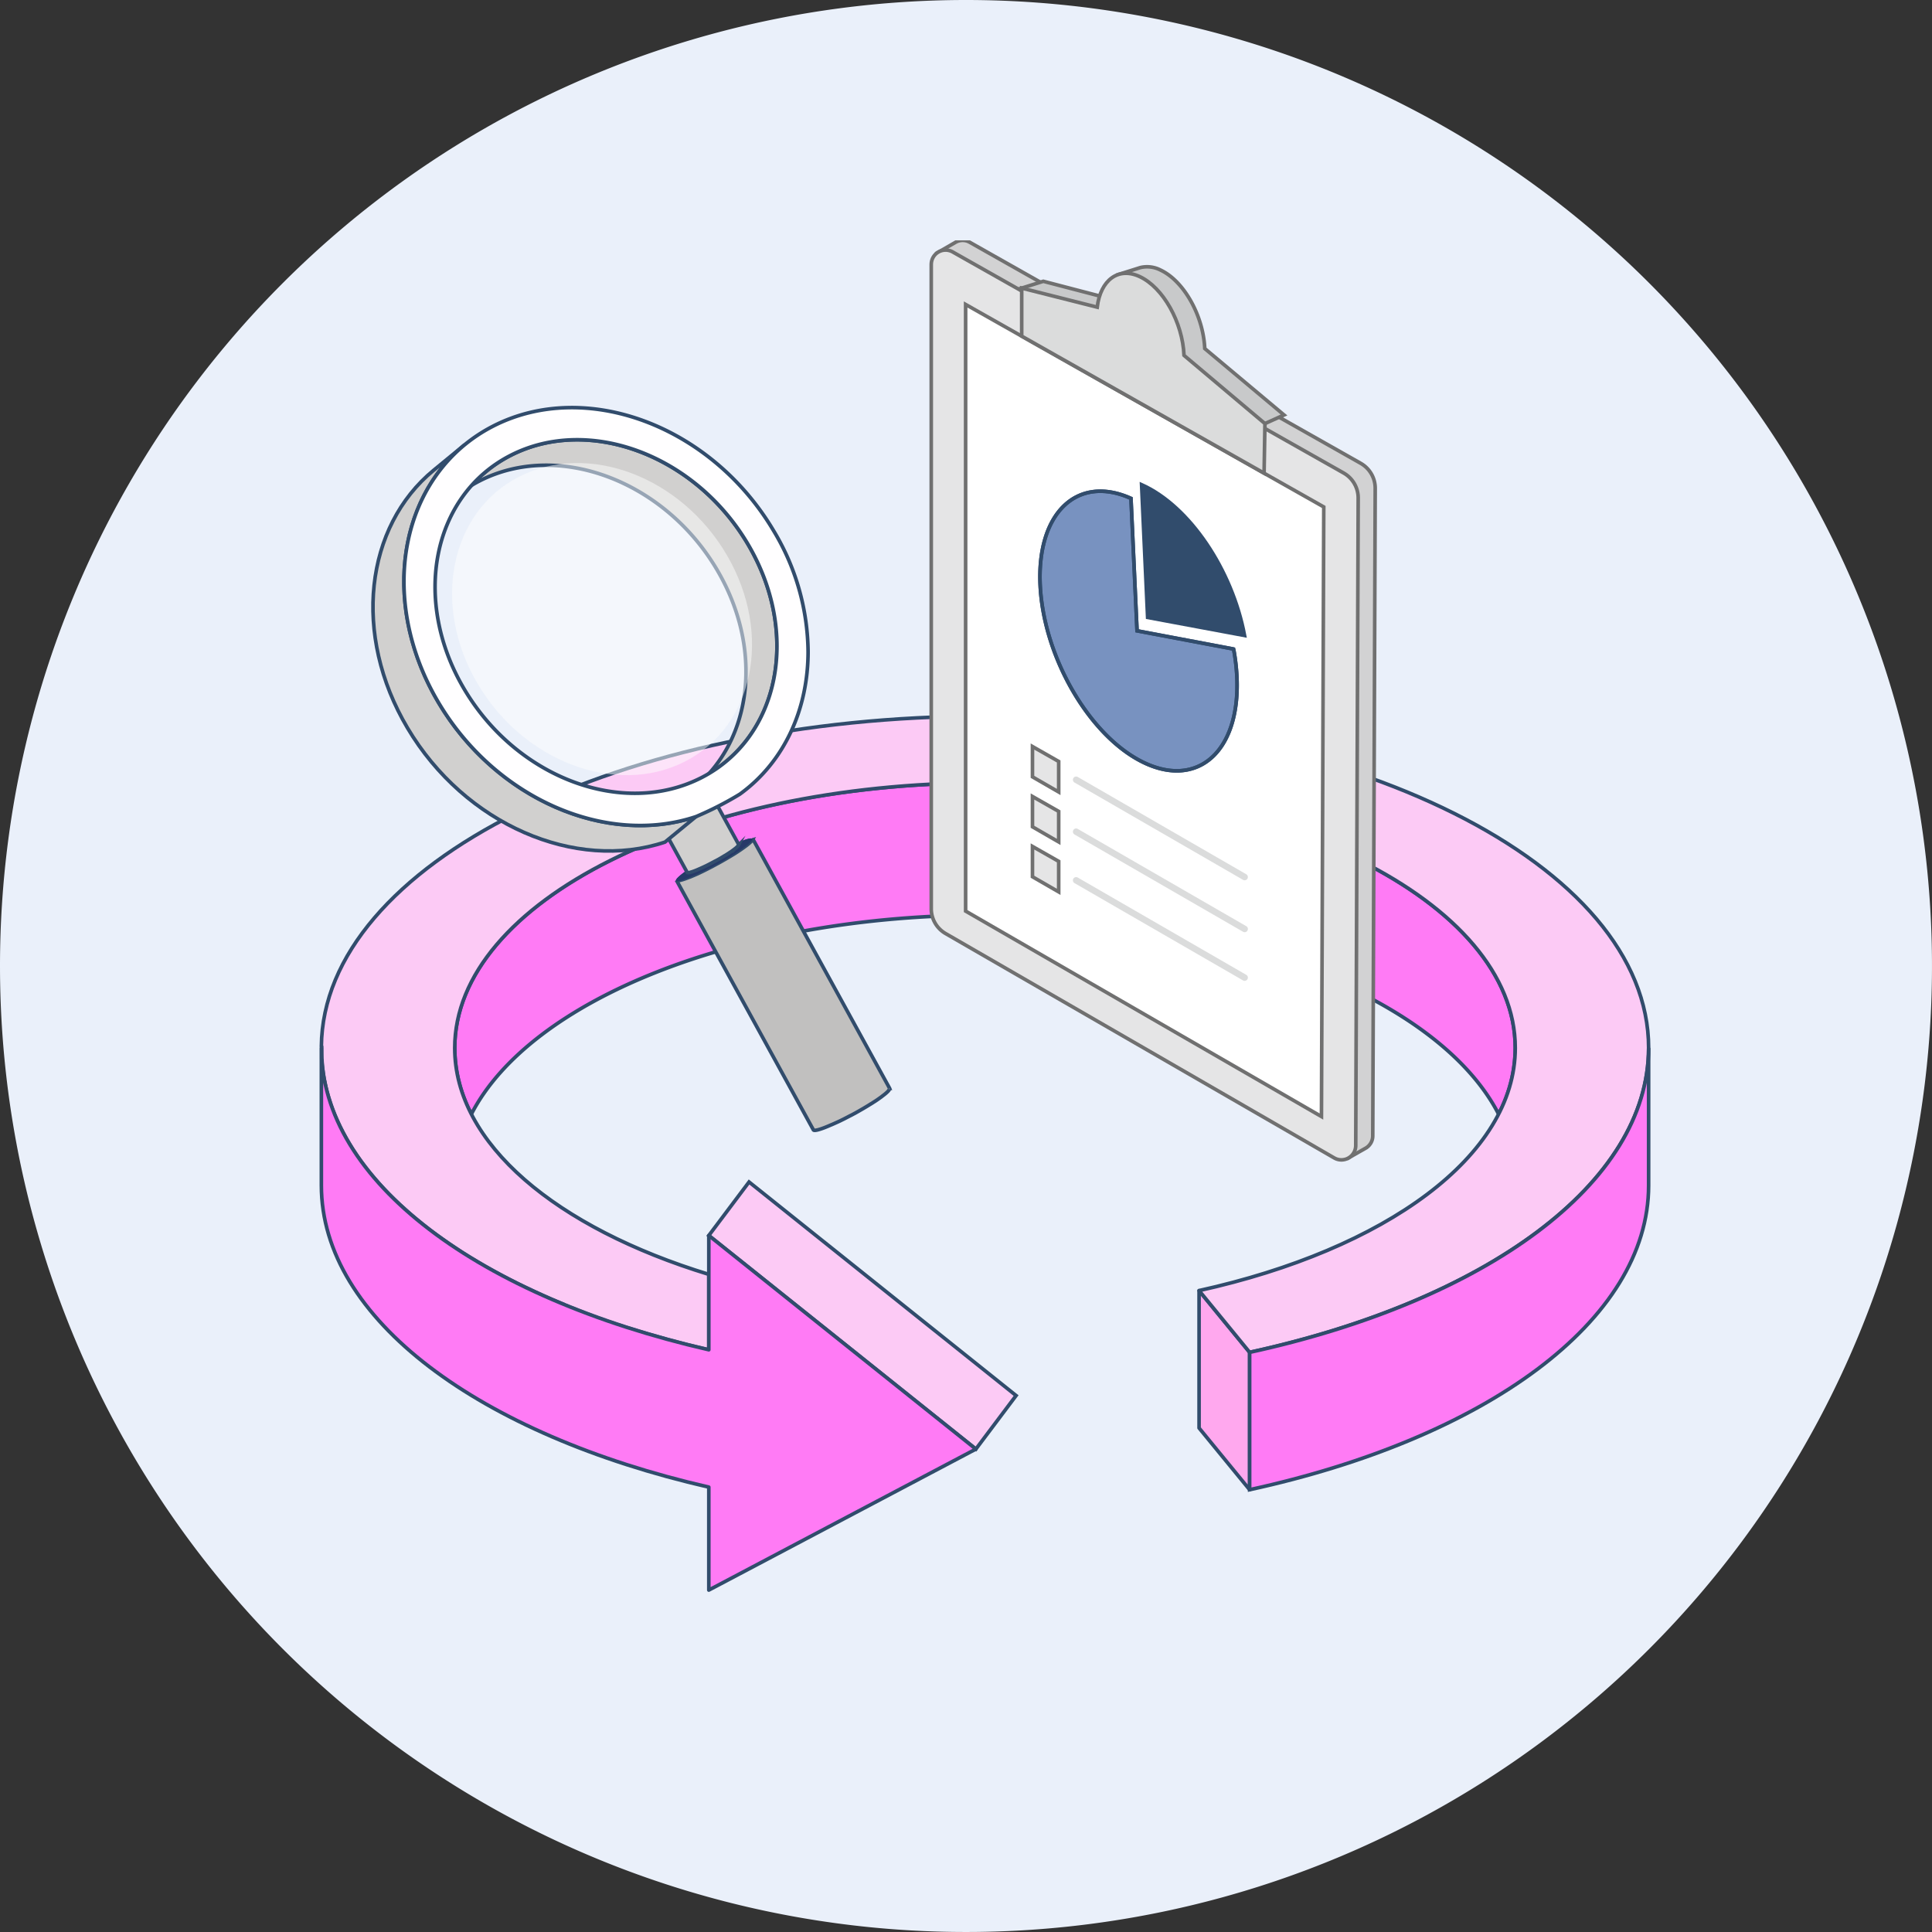 <svg xmlns="http://www.w3.org/2000/svg" xmlns:xlink="http://www.w3.org/1999/xlink" width="268.103" height="268.103" viewBox="0 0 268.103 268.103"><rect x="0" y="0" width="268.103" height="268.103" fill="#333333" stroke="none"/><defs><clipPath id="a"><rect width="184.684" height="187.802" fill="none"/></clipPath><clipPath id="c"><rect width="184.289" height="187.388" transform="translate(0.197 0.251)" fill="none"/></clipPath><clipPath id="d"><path d="M54.864,78.221v0l-.005-.007,0,.01m0-.01v0m0,0v0Zm.006.009.009.018-.005.009-.005.009-.018.027-.027.035-.008.01-.025.029-.01.011-.039.041-.044.043-.013.013-.045.042-.008.007-.061.053-.026.022-.014.012-.1.081-.017.014-.036.029-.024.019-.034.027-.026.02-.034.026-.03.023-.036.027-.031.023-.039.029-.03.022-.042.03-.03.022-.051.036-.021.015-.074.052-.094.065-.029.02-.068.046-.049.033-.03.02-.07.046-.015.01-.093.061-.146.094-.012.008-.146.093h-.005l-.153.1-.017.011-.115.07-.073.045-.1.06-.039.023-.065.039-.131.077-.119.07-.013.008-.16.093-.167.1h-.006l-.164.092-.009.005-.166.092-.164.09-.013.007-.165.089h-.007l-.167.089-.147.078-.033.017-.148.077-.04.02L50.618,81l-.052.026-.1.052-.055.027-.112.055-.045.022-.154.075-.155.074-.068.032-.088.041-.092.042-.065.03-.158.071h-.008l-.158.07-.121.052-.016.007-.1.044-.052.021-.077.031-.051.02-.074.029-.05.019-.073.027-.045.017-.076.027-.036.013-.107.036c-.413.135-.635.155-.677.078L51,87.96c.042.077.264.057.677-.078l.107-.036.036-.013.076-.027.046-.017.072-.027.051-.02.044-.017.029-.012.051-.02.077-.031.052-.022.027-.011.077-.032.017-.007.106-.045.015-.007.159-.07h.007l.158-.071.059-.027.094-.043h.007l.08-.038.07-.033H53.2l.149-.071.146-.071h.008l.043-.021.092-.045.021-.011.055-.028.064-.032.039-.02.052-.026.041-.021.072-.037.041-.021.016-.008.113-.059.019-.01.034-.018.061-.032.086-.045.088-.046.078-.042h.005l.072-.039.066-.035.023-.013L54.7,86.5l.031-.016.066-.036.06-.033h.013l.04-.022.053-.029.053-.029.02-.011h.008l.024-.014.054-.029.051-.029.036-.02h.006l.01-.006.052-.028.051-.03.051-.029.06-.034.068-.04.033-.019.013-.008.022-.012.067-.04.03-.018.13-.076.043-.027.022-.013.038-.023.058-.035L56,85.767l.073-.044.038-.023.076-.047.018-.011h.008l.071-.044.07-.044.061-.038.064-.041.021-.014.013-.008.03-.019.063-.041.053-.034.012-.008.078-.051.016-.01.057-.038.012-.008.03-.019L56.9,85.2l.015-.01.067-.045.023-.015h.007l.094-.065.073-.051L57.2,85l.041-.029.01-.007.03-.022.042-.03.03-.022.024-.018.015-.011.03-.023.036-.026.03-.023.017-.013.016-.013.027-.02.034-.026.025-.019.011-.008.025-.02.017-.013.051-.041.047-.039.014-.012.019-.016.007-.006.061-.053.006-.006.044-.042.009-.007.006-.006.044-.043.038-.041.006-.007.025-.029.006-.007.027-.034.018-.027.012-.023v-.005a.2.2,0,0,0,.01-.026v-.024a.074.074,0,0,0,0-.021l-.005-.013-3.233-5.893.007-.014v-.007l.01-.026v-.005a.06.06,0,0,0,0-.019v-.006a.074.074,0,0,0,0-.021Z" fill="none"/></clipPath><linearGradient id="e" x1="-3.433" y1="8.42" x2="-3.359" y2="8.42" gradientUnits="objectBoundingBox"><stop offset="0" stop-color="#f6f6f6"/><stop offset="1" stop-color="#d1d0cf"/></linearGradient><clipPath id="g"><path d="M26.484,30.109h0a18.668,18.668,0,0,0-3.326,2.18l-4.3,3.533a18.614,18.614,0,0,1,3.326-2.18c10.858-5.578,25.6-.095,32.929,12.249,6.512,10.969,4.976,23.663-3.068,30.268l4.3-3.534c8.044-6.6,9.58-19.3,3.068-30.267-5.381-9.064-14.765-14.429-23.67-14.43H35.6a20.152,20.152,0,0,0-9.118,2.183" fill="none"/></clipPath><linearGradient id="h" x1="-0.185" y1="2.673" x2="-0.169" y2="2.673" gradientUnits="objectBoundingBox"><stop offset="0" stop-color="#ebebeb"/><stop offset="1" stop-color="#d1d0cf"/></linearGradient><clipPath id="j"><path d="M20.133,28.616l-4.3,3.533C6.326,39.956,4.511,54.961,12.208,67.926,20.169,81.336,35.535,87.9,47.934,83.75l4.3-3.533c-12.4,4.146-27.765-2.415-35.726-15.825C8.809,51.427,10.627,36.423,20.133,28.616Z" fill="none"/></clipPath><linearGradient id="k" x1="-0.095" y1="2.685" x2="-0.074" y2="2.685" xlink:href="#h"/><clipPath id="m"><rect width="41.632" height="43.319" transform="translate(18.382 31.15)" fill="none"/></clipPath><clipPath id="n"><rect width="41.632" height="43.318" transform="translate(18.382 31.15)" fill="none"/></clipPath><clipPath id="o"><path d="M20.091,62.555c-7.329-12.343-4.467-26.869,6.392-32.448s25.6-.093,32.929,12.25,4.465,26.869-6.394,32.448A20.157,20.157,0,0,1,43.9,76.986H43.76c-8.906,0-18.287-5.365-23.669-14.431m3.979-36.51v0C11.234,32.633,7.849,49.8,16.51,64.394c7.961,13.411,23.33,19.971,35.73,15.824A47.361,47.361,0,0,0,56.6,78.1c1.087-.6,1.738-1.01,1.738-1.01,6.033-4.378,9.314-11.469,9.451-19.272v-.8a33.046,33.046,0,0,0-4.8-16.5C56.63,29.8,45.54,23.465,35.014,23.465H34.85a23.8,23.8,0,0,0-10.78,2.581" fill="none"/></clipPath><linearGradient id="p" x1="-0.131" y1="2.699" x2="-0.114" y2="2.699" gradientUnits="objectBoundingBox"><stop offset="0" stop-color="#ebebeb"/><stop offset="1" stop-color="#fffeff"/></linearGradient></defs><g transform="translate(-450.448 -3283.888)"><path d="M134.051,0A134.051,134.051,0,1,1,0,134.051,134.051,134.051,0,0,1,134.051,0Z" transform="translate(450.448 3283.888)" fill="#eaf0fa"/><g transform="translate(494.793 3316.992)"><g clip-path="url(#a)"><path d="M129.068,154.562,122.05,146v19.06l7.018,8.567Z" fill="#ffa8ee"/><path d="M129.068,154.562,122.05,146v19.06l7.018,8.567Z" fill="none" stroke="#314c6c" stroke-linecap="round" stroke-linejoin="round" stroke-width="0.5"/><g clip-path="url(#a)"><path d="M21.068,121.5a19.914,19.914,0,0,1-2.311-9.175c0-20.306,32.973-36.793,73.585-36.793s73.585,16.486,73.585,36.793a19.914,19.914,0,0,1-2.311,9.175c-8.161-15.873-37-27.617-71.275-27.617S29.229,105.631,21.068,121.5" fill="#ff7bf5"/><path d="M21.068,121.5a19.914,19.914,0,0,1-2.311-9.175c0-20.306,32.973-36.793,73.585-36.793s73.585,16.486,73.585,36.793a19.914,19.914,0,0,1-2.311,9.175c-8.161-15.873-37-27.617-71.275-27.617S29.229,105.631,21.068,121.5Z" fill="none" stroke="#314c6c" stroke-miterlimit="10" stroke-width="0.5"/><path d="M54.014,138.348,59.6,130.92l37.059,29.638-5.584,7.428L71.7,152.486Z" fill="#fccaf5"/><path d="M54.014,138.348,59.6,130.92l37.059,29.638-5.584,7.428L71.7,152.486Z" fill="none" stroke="#314c6c" stroke-miterlimit="10" stroke-width="0.5"/><path d="M.251,112.109C.483,86.795,41.658,66.278,92.342,66.278c50.827,0,92.092,20.632,92.092,46.046,0,18.888-22.794,35.135-55.366,42.233l-7.018-8.566c25.833-5.713,43.878-18.645,43.878-33.666,0-20.307-32.973-36.793-73.585-36.793s-73.586,16.491-73.586,36.8c0,13.288,14.119,24.941,35.26,31.408v10.472q-.742-.17-1.479-.347t-1.464-.36q-.545-.137-1.086-.278l-.359-.094q-.539-.141-1.073-.286h-.007l-.354-.1q-.532-.146-1.061-.3h-.01l-1.4-.4h-.012q-.522-.155-1.039-.311l-.339-.1H44.32q-.513-.157-1.022-.318H43.29l-.333-.1h-.015q-.506-.161-1.006-.326h-.013l-.327-.108h-.015q-.5-.165-.992-.333l-.016,0-.321-.11h-.014l-.8-.279-.029-.01-.135-.048-.039-.014-.131-.047-.04-.014-.134-.048-.031-.011-.625-.225h-.012l-.136-.05-.037-.014-.129-.047-.043-.016-.127-.047-.041-.015-.13-.048-.029-.011-.6-.226-.028-.011-.128-.048-.043-.016-.123-.047-.046-.017-.123-.047-.042-.016-.128-.049L36.3,148.9l-.591-.229-.038-.015-.122-.048-.047-.018-.119-.047-.048-.019-.119-.047-.042-.017-.126-.05-.018-.007-.438-.175-.023-.009-.122-.049-.045-.018-.116-.047-.05-.02-.114-.047-.05-.02-.116-.048-.06-.059-.124-.051-.432-.18-.038-.016-.115-.048-.05-.021-.111-.047-.053-.022-.11-.047-.051-.022-.116-.046-.041-.017-.419-.179h-.01l-.117-.051-.046-.02-.109-.047-.053-.023-.106-.046L31.744,147l-.107-.047-.051-.023-.11-.048-.038-.017-.392-.174-.034-.015-.109-.049-.052-.023-.1-.047-.056-.025-.1-.046-.056-.025-.1-.047-.052-.023-.108-.049-.032-.015-.38-.175-.046-.022-.1-.047-.056-.026-.1-.046-.058-.027-.1-.046-.057-.027-.1-.047-.052-.024-.1-.05-.018-.009-.13-.062-.124-.059-.024-.011-.1-.049-.053-.026-.1-.046-.059-.028-.1-.046-.059-.029-.095-.046-.058-.028-.1-.047-.051-.025-.351-.172-.045-.022-.1-.048-.058-.029-.092-.046-.06-.03-.092-.046-.06-.03-.092-.046-.059-.03-.094-.047-.049-.025-.337-.171-.054-.028-.091-.046-.06-.031-.089-.046-.062-.032-.088-.045-.062-.032-.088-.046-.059-.031-.09-.047-.046-.024-.1-.051-.1-.054-.039-.021-.09-.047-.059-.031-.086-.046-.062-.033-.085-.045-.063-.034-.085-.045-.062-.033-.085-.046-.06-.032-.088-.047-.036-.02-.1-.055-.087-.048-.055-.03-.084-.046-.062-.034-.082-.045-.063-.035-.082-.045-.063-.035-.081-.045-.063-.035-.082-.045-.06-.034-.3-.168-.061-.034-.08-.045-.063-.036-.079-.045-.064-.037-.078-.045-.064-.037-.078-.045-.064-.037-.078-.045-.062-.036-.077-.045-.076-.044-.058-.034-.077-.045-.064-.037-.076-.045-.064-.038-.076-.045-.064-.038-.075-.045-.065-.038-.075-.045-.065-.039-.075-.045-.065-.039-.068-.041-.069-.042-.066-.04-.073-.044-.065-.039-.073-.044-.065-.04L21,141.448l-.065-.04-.072-.044-.065-.04-.072-.044-.066-.041-.07-.044-.093-.058-.035-.022-.068-.043-.067-.042-.07-.044-.066-.041-.07-.044-.065-.041-.07-.044-.065-.041-.069-.044-.066-.042-.068-.044-.069-.044-.063-.041-.037-.024-.089-.057-.066-.043-.067-.044-.067-.044L19.2,140.3l-.067-.044-.065-.043L19,140.167l-.065-.043-.066-.044-.067-.044-.064-.043-.076-.051-.051-.033-.05-.033-.077-.051-.063-.042-.067-.045-.064-.044-.065-.044-.065-.044-.065-.044-.064-.044-.066-.045-.063-.043-.068-.047-.06-.041-.1-.073-.017-.012-.055-.038-.073-.05-.061-.042-.066-.046-.062-.043-.065-.046-.062-.044-.065-.046-.062-.044-.066-.047-.06-.043-.072-.051-.053-.038-.119-.085-.055-.039-.07-.05-.059-.042-.066-.047-.06-.044-.064-.047-.06-.044-.064-.047-.059-.043-.067-.049-.056-.041-.079-.058-.042-.031-.028-.021-.09-.067-.054-.04-.068-.051-.057-.043-.064-.048-.057-.043-.064-.048-.057-.043-.064-.049-.056-.043-.068-.052-.051-.04-.1-.077-.015-.011-.041-.032-.077-.06-.052-.041-.066-.051-.055-.043-.063-.05-.055-.043-.063-.049-.055-.043-.064-.051-.052-.042-.071-.056-.046-.036-.112-.089-.045-.041-.071-.057-.051-.041-.064-.052-.053-.043-.062-.051-.053-.043-.062-.051-.052-.043-.065-.053-.049-.04-.077-.063-.036-.03-.109-.091-.045-.038-.067-.056-.05-.042-.062-.053-.051-.043-.061-.052-.051-.043-.062-.053-.049-.042-.066-.056-.045-.038-.093-.08-.015-.013-.027-.023-.082-.071-.045-.039-.064-.056-.048-.042-.061-.053-.049-.043-.06-.053-.049-.043-.062-.055-.046-.041-.068-.061-.039-.035-.1-.093-.034-.031-.072-.065-.044-.04-.062-.056-.047-.043-.059-.054-.047-.043-.059-.055-.055-.038-.062-.057-.043-.04-.072-.067-.032-.029-.1-.1-.037-.035-.066-.062-.043-.041-.06-.056-.045-.043-.058-.055-.045-.043-.058-.056-.044-.042-.062-.06-.039-.038-.083-.081-.016-.016-.012-.011-.087-.085-.038-.037-.062-.061-.042-.042L10.037,133,10,132.953l-.056-.056-.043-.043-.058-.058-.041-.041-.063-.064-.034-.035-.1-.1-.025-.026-.071-.073-.038-.039-.059-.06-.041-.042-.056-.057-.041-.043-.055-.057-.041-.042-.057-.06-.038-.04-.066-.07-.028-.03-.092-.1-.03-.032-.064-.068-.037-.04-.056-.06-.04-.043-.054-.058-.04-.043-.054-.059-.038-.042-.057-.063-.035-.038-.073-.081-.017-.019-.089-.1-.032-.035-.058-.066-.037-.041-.053-.06L8,130.829l-.052-.059-.038-.043-.053-.06-.036-.041-.057-.066-.03-.035-.086-.1-.016-.019-.071-.083-.032-.038-.054-.064-.036-.042-.051-.06-.036-.043-.05-.06-.036-.043-.056-.064-.033-.04-.059-.072-.025-.031-.083-.1-.023-.029-.06-.074-.032-.04-.051-.063-.034-.043-.049-.061-.034-.043-.049-.061-.033-.042-.051-.065-.03-.038-.064-.082L6.483,129l-.079-.1-.026-.033-.054-.07-.031-.041-.048-.063-.033-.043-.047-.062-.033-.043-.047-.063-.031-.042L6,128.369l-.027-.036-.077-.1-.008-.01-.069-.094-.027-.037-.049-.068-.03-.042-.046-.063-.031-.043-.045-.063-.031-.043-.046-.065-.029-.041-.052-.073-.022-.032-.073-.1-.017-.025-.056-.081-.025-.044-.046-.067-.029-.043-.043-.064-.03-.044-.043-.064-.029-.043-.045-.067-.026-.039-.054-.082-.016-.024-.069-.105-.021-.031-.049-.075-.026-.041-.043-.066-.028-.043-.041-.064-.028-.044-.041-.065-.027-.042-.044-.07-.023-.037-.061-.1,0-.009-.066-.106-.022-.036-.044-.071-.026-.042-.04-.065-.026-.044-.039-.064-.026-.044-.04-.066-.025-.041-.044-.074-.019-.033-.063-.107-.011-.019-.051-.088-.022-.038-.04-.07-.025-.043-.037-.066-.025-.044-.037-.066-.024-.043-.038-.069-.022-.04-.045-.081-.015-.027-.059-.108-.016-.029-.043-.08-.022-.04-.037-.068-.023-.044-.035-.066-.023-.044-.035-.067-.018-.038-.037-.071-.02-.038-.048-.094-.008-.015-.055-.109-.017-.034-.037-.075-.021-.042-.033-.068-.022-.044-.033-.066-.021-.044-.033-.068-.02-.042-.036-.075-.017-.035-.052-.109-.006-.013-.045-.1-.017-.038-.033-.073-.02-.043-.031-.068-.02-.045-.03-.067-.02-.044-.031-.07-.018-.041-.036-.081-.013-.029-.048-.11-.011-.026-.036-.085-.017-.038-.03-.071-.019-.044-.028-.068-.019-.045-.028-.068-.018-.044-.029-.072-.016-.039-.037-.091-.008-.02-.044-.111-.013-.033-.031-.079-.016-.042-.027-.07-.017-.045-.026-.068-.017-.045-.026-.069-.016-.043-.028-.076-.014-.036-.04-.112-.039-.109-.013-.037-.026-.075-.015-.043-.024-.07-.015-.045-.023-.068-.015-.045-.024-.071-.013-.046-.027-.081-.011-.032-.036-.112-.007-.022-.029-.09-.013-.04-.023-.073-.014-.044-.021-.069L1.3,119.3l-.021-.069-.013-.045-.022-.073-.012-.041-.026-.089L1.2,118.96l-.032-.113-.009-.031-.023-.082-.012-.042-.02-.072-.012-.045-.019-.069-.012-.046-.019-.07-.012-.044-.02-.076L1,118.229l-.027-.106v-.008L.945,118l-.009-.036-.019-.078L.9,117.844l-.017-.071-.011-.046-.016-.07,0-.048-.016-.072-.01-.043-.018-.08L.8,117.382l-.025-.114v-.017l-.021-.1-.008-.04-.015-.075-.009-.045L.7,116.923l-.009-.046-.014-.07-.009-.045-.014-.074-.008-.042-.016-.087,0-.028L.6,116.416l0-.029L.585,116.3l-.007-.042-.012-.074-.007-.046-.012-.07-.007-.046-.011-.071,0-.043-.012-.076-.006-.04-.015-.1v-.016l-.016-.116v-.035l-.011-.081L.458,115.4l-.01-.073-.006-.046-.014-.073-.006-.047-.009-.072,0-.044-.009-.08v-.036l-.012-.116v-.01L.376,114.7v-.039l-.008-.077v-.045l-.007-.072v-.047l-.006-.071V114.3l-.006-.074v-.043L.342,114.1v-.031l-.008-.117v-.026L.3,113.835v-1.726Z" fill="#fccaf5"/><path d="M.251,112.109C.483,86.795,41.658,66.278,92.342,66.278c50.827,0,92.092,20.632,92.092,46.046,0,18.888-22.794,35.135-55.366,42.233l-7.018-8.566c25.833-5.713,43.878-18.645,43.878-33.666,0-20.307-32.973-36.793-73.585-36.793s-73.586,16.491-73.586,36.8c0,13.288,14.119,24.941,35.26,31.408v10.472q-.742-.17-1.479-.347t-1.464-.36q-.545-.137-1.086-.278l-.359-.094q-.539-.141-1.073-.286h-.007l-.354-.1q-.532-.146-1.061-.3h-.01l-1.4-.4h-.012q-.522-.155-1.039-.311l-.339-.1H44.32q-.513-.157-1.022-.318H43.29l-.333-.1h-.015q-.506-.161-1.006-.326h-.013l-.327-.108h-.015q-.5-.165-.992-.333l-.016,0-.321-.11h-.014l-.8-.279-.029-.01-.135-.048-.039-.014-.131-.047-.04-.014-.134-.048-.031-.011-.625-.225h-.012l-.136-.05-.037-.014-.129-.047-.043-.016-.127-.047-.041-.015-.13-.048-.029-.011-.6-.226-.028-.011-.128-.048-.043-.016-.123-.047-.046-.017-.123-.047-.042-.016-.128-.049L36.3,148.9l-.591-.229-.038-.015-.122-.048-.047-.018-.119-.047-.048-.019-.119-.047-.042-.017-.126-.05-.018-.007-.438-.175-.023-.009-.122-.049-.045-.018-.116-.047-.05-.02-.114-.047-.05-.02-.116-.048-.06-.059-.124-.051-.432-.18-.038-.016-.115-.048-.05-.021-.111-.047-.053-.022-.11-.047-.051-.022-.116-.046-.041-.017-.419-.179h-.01l-.117-.051-.046-.02-.109-.047-.053-.023-.106-.046L31.744,147l-.107-.047-.051-.023-.11-.048-.038-.017-.392-.174-.034-.015-.109-.049-.052-.023-.1-.047-.056-.025-.1-.046-.056-.025-.1-.047-.052-.023-.108-.049-.032-.015-.38-.175-.046-.022-.1-.047-.056-.026-.1-.046-.058-.027-.1-.046-.057-.027-.1-.047-.052-.024-.1-.05-.018-.009-.13-.062-.124-.059-.024-.011-.1-.049-.053-.026-.1-.046-.059-.028-.1-.046-.059-.029-.095-.046-.058-.028-.1-.047-.051-.025-.351-.172-.045-.022-.1-.048-.058-.029-.092-.046-.06-.03-.092-.046-.06-.03-.092-.046-.059-.03-.094-.047-.049-.025-.337-.171-.054-.028-.091-.046-.06-.031-.089-.046-.062-.032-.088-.045-.062-.032-.088-.046-.059-.031-.09-.047-.046-.024-.1-.051-.1-.054-.039-.021-.09-.047-.059-.031-.086-.046-.062-.033-.085-.045-.063-.034-.085-.045-.062-.033-.085-.046-.06-.032-.088-.047-.036-.02-.1-.055-.087-.048-.055-.03-.084-.046-.062-.034-.082-.045-.063-.035-.082-.045-.063-.035-.081-.045-.063-.035-.082-.045-.06-.034-.3-.168-.061-.034-.08-.045-.063-.036-.079-.045-.064-.037-.078-.045-.064-.037-.078-.045-.064-.037-.078-.045-.062-.036-.077-.045-.076-.044-.058-.034-.077-.045-.064-.037-.076-.045-.064-.038-.076-.045-.064-.038-.075-.045-.065-.038-.075-.045-.065-.039-.075-.045-.065-.039-.068-.041-.069-.042-.066-.04-.073-.044-.065-.039-.073-.044-.065-.04L21,141.448l-.065-.04-.072-.044-.065-.04-.072-.044-.066-.041-.07-.044-.093-.058-.035-.022-.068-.043-.067-.042-.07-.044-.066-.041-.07-.044-.065-.041-.07-.044-.065-.041-.069-.044-.066-.042-.068-.044-.069-.044-.063-.041-.037-.024-.089-.057-.066-.043-.067-.044-.067-.044L19.2,140.3l-.067-.044-.065-.043L19,140.167l-.065-.043-.066-.044-.067-.044-.064-.043-.076-.051-.051-.033-.05-.033-.077-.051-.063-.042-.067-.045-.064-.044-.065-.044-.065-.044-.065-.044-.064-.044-.066-.045-.063-.043-.068-.047-.06-.041-.1-.073-.017-.012-.055-.038-.073-.05-.061-.042-.066-.046-.062-.043-.065-.046-.062-.044-.065-.046-.062-.044-.066-.047-.06-.043-.072-.051-.053-.038-.119-.085-.055-.039-.07-.05-.059-.042-.066-.047-.06-.044-.064-.047-.06-.044-.064-.047-.059-.043-.067-.049-.056-.041-.079-.058-.042-.031-.028-.021-.09-.067-.054-.04-.068-.051-.057-.043-.064-.048-.057-.043-.064-.048-.057-.043-.064-.049-.056-.043-.068-.052-.051-.04-.1-.077-.015-.011-.041-.032-.077-.06-.052-.041-.066-.051-.055-.043-.063-.05-.055-.043-.063-.049-.055-.043-.064-.051-.052-.042-.071-.056-.046-.036-.112-.089-.045-.041-.071-.057-.051-.041-.064-.052-.053-.043-.062-.051-.053-.043-.062-.051-.052-.043-.065-.053-.049-.04-.077-.063-.036-.03-.109-.091-.045-.038-.067-.056-.05-.042-.062-.053-.051-.043-.061-.052-.051-.043-.062-.053-.049-.042-.066-.056-.045-.038-.093-.08-.015-.013-.027-.023-.082-.071-.045-.039-.064-.056-.048-.042-.061-.053-.049-.043-.06-.053-.049-.043-.062-.055-.046-.041-.068-.061-.039-.035-.1-.093-.034-.031-.072-.065-.044-.04-.062-.056-.047-.043-.059-.054-.047-.043-.059-.055-.055-.038-.062-.057-.043-.04-.072-.067-.032-.029-.1-.1-.037-.035-.066-.062-.043-.041-.06-.056-.045-.043-.058-.055-.045-.043-.058-.056-.044-.042-.062-.06-.039-.038-.083-.081-.016-.016-.012-.011-.087-.085-.038-.037-.062-.061-.042-.042L10.037,133,10,132.953l-.056-.056-.043-.043-.058-.058-.041-.041-.063-.064-.034-.035-.1-.1-.025-.026-.071-.073-.038-.039-.059-.06-.041-.042-.056-.057-.041-.043-.055-.057-.041-.042-.057-.06-.038-.04-.066-.07-.028-.03-.092-.1-.03-.032-.064-.068-.037-.04-.056-.06-.04-.043-.054-.058-.04-.043-.054-.059-.038-.042-.057-.063-.035-.038-.073-.081-.017-.019-.089-.1-.032-.035-.058-.066-.037-.041-.053-.06L8,130.829l-.052-.059-.038-.043-.053-.06-.036-.041-.057-.066-.03-.035-.086-.1-.016-.019-.071-.083-.032-.038-.054-.064-.036-.042-.051-.06-.036-.043-.05-.06-.036-.043-.056-.064-.033-.04-.059-.072-.025-.031-.083-.1-.023-.029-.06-.074-.032-.04-.051-.063-.034-.043-.049-.061-.034-.043-.049-.061-.033-.042-.051-.065-.03-.038-.064-.082L6.483,129l-.079-.1-.026-.033-.054-.07-.031-.041-.048-.063-.033-.043-.047-.062-.033-.043-.047-.063-.031-.042L6,128.369l-.027-.036-.077-.1-.008-.01-.069-.094-.027-.037-.049-.068-.03-.042-.046-.063-.031-.043-.045-.063-.031-.043-.046-.065-.029-.041-.052-.073-.022-.032-.073-.1-.017-.025-.056-.081-.025-.044-.046-.067-.029-.043-.043-.064-.03-.044-.043-.064-.029-.043-.045-.067-.026-.039-.054-.082-.016-.024-.069-.105-.021-.031-.049-.075-.026-.041-.043-.066-.028-.043-.041-.064-.028-.044-.041-.065-.027-.042-.044-.07-.023-.037-.061-.1,0-.009-.066-.106-.022-.036-.044-.071-.026-.042-.04-.065-.026-.044-.039-.064-.026-.044-.04-.066-.025-.041-.044-.074-.019-.033-.063-.107-.011-.019-.051-.088-.022-.038-.04-.07-.025-.043-.037-.066-.025-.044-.037-.066-.024-.043-.038-.069-.022-.04-.045-.081-.015-.027-.059-.108-.016-.029-.043-.08-.022-.04-.037-.068-.023-.044-.035-.066-.023-.044-.035-.067-.018-.038-.037-.071-.02-.038-.048-.094-.008-.015-.055-.109-.017-.034-.037-.075-.021-.042-.033-.068-.022-.044-.033-.066-.021-.044-.033-.068-.02-.042-.036-.075-.017-.035-.052-.109-.006-.013-.045-.1-.017-.038-.033-.073-.02-.043-.031-.068-.02-.045-.03-.067-.02-.044-.031-.07-.018-.041-.036-.081-.013-.029-.048-.11-.011-.026-.036-.085-.017-.038-.03-.071-.019-.044-.028-.068-.019-.045-.028-.068-.018-.044-.029-.072-.016-.039-.037-.091-.008-.02-.044-.111-.013-.033-.031-.079-.016-.042-.027-.07-.017-.045-.026-.068-.017-.045-.026-.069-.016-.043-.028-.076-.014-.036-.04-.112-.039-.109-.013-.037-.026-.075-.015-.043-.024-.07-.015-.045-.023-.068-.015-.045-.024-.071-.013-.046-.027-.081-.011-.032-.036-.112-.007-.022-.029-.09-.013-.04-.023-.073-.014-.044-.021-.069L1.3,119.3l-.021-.069-.013-.045-.022-.073-.012-.041-.026-.089L1.2,118.96l-.032-.113-.009-.031-.023-.082-.012-.042-.02-.072-.012-.045-.019-.069-.012-.046-.019-.07-.012-.044-.02-.076L1,118.229l-.027-.106v-.008L.945,118l-.009-.036-.019-.078L.9,117.844l-.017-.071-.011-.046-.016-.07,0-.048-.016-.072-.01-.043-.018-.08L.8,117.382l-.025-.114v-.017l-.021-.1-.008-.04-.015-.075-.009-.045L.7,116.923l-.009-.046-.014-.07-.009-.045-.014-.074-.008-.042-.016-.087,0-.028L.6,116.416l0-.029L.585,116.3l-.007-.042-.012-.074-.007-.046-.012-.07-.007-.046-.011-.071,0-.043-.012-.076-.006-.04-.015-.1v-.016l-.016-.116v-.035l-.011-.081L.458,115.4l-.01-.073-.006-.046-.014-.073-.006-.047-.009-.072,0-.044-.009-.08v-.036l-.012-.116v-.01L.376,114.7v-.039l-.008-.077v-.045l-.007-.072v-.047l-.006-.071V114.3l-.006-.074v-.043L.342,114.1v-.031l-.008-.117v-.026L.3,113.835v-1.726Z" fill="none" stroke="#314c6c" stroke-linecap="round" stroke-linejoin="round" stroke-width="0.5"/><path d="M54.016,173.264C22.3,165.988.25,149.966.25,131.389V112.328c0,18.577,22.05,34.6,53.766,41.875V138.348l37.059,29.638L54.016,187.552Z" fill="#ff7bf5"/><path d="M54.016,173.264C22.3,165.988.25,149.966.25,131.389V112.328c0,18.577,22.05,34.6,53.766,41.875V138.348l37.059,29.638L54.016,187.552Z" fill="none" stroke="#314c6c" stroke-linecap="round" stroke-linejoin="round" stroke-width="0.5"/><path d="M129.068,154.562c32.572-7.1,55.366-23.345,55.366-42.233v19.06c0,18.888-22.794,35.135-55.366,42.233Z" fill="#ff7bf5"/><path d="M129.068,154.562c32.572-7.1,55.366-23.345,55.366-42.233v19.06c0,18.888-22.794,35.135-55.366,42.233Z" fill="none" stroke="#314c6c" stroke-miterlimit="10" stroke-width="0.5"/><path d="M184.434,112.331v0Z" fill="#e63f81" fill-rule="evenodd"/><path d="M79.066,118.019v.005a.131.131,0,0,1,0,.028v0a.313.313,0,0,1-.015.039v.007a.221.221,0,0,1-.018.034v.014l-.027.041v0l-.039.051-.009.01-.037.043-.008.01-.006.007-.057.06-.065.063-.008.009-.011.01-.067.061-.009.009-.089.079-.01.008-.029.025-.021.017-.069.058-.075.061-.025.019-.038.03-.016.012-.037.029-.049.038-.039.03-.025.019-.025.019-.044.033-.052.039L78,119.08l-.022.016-.035.026-.044.032-.061.044-.045.032-.015.011-.061.043-.031.022-.108.075-.139.1-.01.007-.034.023-.1.067-.023.015-.05.034-.045.03-.018.013-.084.055-.023.015h-.005l-.115.075-.018.011-.078.051-.093.06-.044.028-.019.012-.031.02-.1.06-.09.057h-.012l-.1.065-.1.065-.012.007-.025.016-.113.069-.057.034-.107.065-.064.039-.086.051-.056.034-.032.019-.064.038-.192.114-.045.026-.1.058-.032.018-.02.011-.048.028-.1.058-.088.051-.076.044-.076.043-.076.043-.014.008-.009.005-.053.03-.076.043-.078.044-.036.02-.012.007-.03.017-.078.044-.078.043-.057.032h-.008l-.012.007-.088.048-.1.053-.045.025-.018.009-.034.018-.1.053-.107.057h-.013l-.115.062-.129.068h-.006l-.127.067-.09.047-.049.026-.028.015-.167.086-.023.012-.06.031-.107.055-.061.031-.077.039-.058.03-.1.047-.082.041-.031.016-.136.067-.063.031-.013.006-.215.1-.219.1h-.009l-.1.048-.118.055h-.01l-.138.064-.087.04h-.007l-.233.105h-.01l-.234.1-.022.01-.156.067-.025.011-.113.047-.04.017-.077.031-.113.046-.075.03-.044.018-.064.025-.074.029-.107.04-.067.025-.112.04-.054.019-.158.053c-.609.2-.936.229-1,.115l-9.165-16.708-7.023-12.8-2.821-5.143c.062.114.39.085,1-.115l.158-.054.054-.019.112-.041.067-.025.107-.04.074-.029.108-.042.075-.03L51.4,88.6l.077-.031.153-.064.025-.01.179-.077.233-.1.011-.005.233-.1.1-.044.136-.063.13-.061.1-.048.229-.11.227-.11.066-.033.165-.081.081-.041.154-.078.077-.039.169-.086.058-.03.219-.114.048-.025.218-.115h.005L54.739,87l.01-.005.243-.131.019-.011.242-.133h.007l.245-.135.013-.007.242-.136.009-.005.247-.141.237-.137.019-.011.176-.1.193-.114.1-.057.057-.034.148-.089.108-.066.17-.1.025-.016.226-.141h.007l.216-.137.019-.012.215-.138.137-.09.023-.015.1-.068.045-.03.072-.048.1-.068.043-.029.139-.1.11-.076.031-.022.075-.054.044-.032.062-.044.044-.032.057-.042.045-.033.053-.039.045-.033.051-.038.038-.03.05-.039.036-.028.053-.042.025-.02.144-.119.021-.018.038-.033.09-.079.012-.011.067-.062.02-.018c.023-.022.044-.043.064-.064l.057-.06.015-.016.037-.043.012-.014c.015-.018.028-.035.04-.052v-.007c.01-.014.019-.028.027-.041l.008-.014a.38.38,0,0,0,.018-.034l0-.01a.225.225,0,0,0,.015-.039v-.008a.232.232,0,0,0,.005-.028V83.31a.161.161,0,0,0,0-.031l-.008-.02,19.01,34.653.007.019a.161.161,0,0,1,0,.031" fill="#c1c0bf"/><path d="M79.066,118.019v.005a.131.131,0,0,1,0,.028v0a.313.313,0,0,1-.015.039v.007a.221.221,0,0,1-.018.034v.014l-.027.041v0l-.039.051-.009.01-.037.043-.008.01-.006.007-.057.06-.065.063-.008.009-.011.01-.067.061-.009.009-.089.079-.01.008-.029.025-.021.017-.069.058-.075.061-.025.019-.038.03-.016.012-.037.029-.049.038-.039.03-.025.019-.025.019-.044.033-.052.039L78,119.08l-.022.016-.035.026-.044.032-.061.044-.045.032-.015.011-.061.043-.031.022-.108.075-.139.1-.01.007-.034.023-.1.067-.023.015-.05.034-.045.03-.018.013-.084.055-.023.015h-.005l-.115.075-.018.011-.078.051-.093.06-.044.028-.019.012-.031.02-.1.06-.09.057h-.012l-.1.065-.1.065-.012.007-.025.016-.113.069-.057.034-.107.065-.064.039-.086.051-.056.034-.032.019-.064.038-.192.114-.045.026-.1.058-.032.018-.02.011-.048.028-.1.058-.088.051-.076.044-.076.043-.076.043-.014.008-.009.005-.053.03-.076.043-.078.044-.036.02-.012.007-.03.017-.078.044-.078.043-.057.032h-.008l-.012.007-.088.048-.1.053-.045.025-.018.009-.034.018-.1.053-.107.057h-.013l-.115.062-.129.068h-.006l-.127.067-.09.047-.049.026-.028.015-.167.086-.023.012-.06.031-.107.055-.061.031-.077.039-.058.03-.1.047-.082.041-.031.016-.136.067-.063.031-.013.006-.215.1-.219.1h-.009l-.1.048-.118.055h-.01l-.138.064-.087.04h-.007l-.233.105h-.01l-.234.1-.022.01-.156.067-.025.011-.113.047-.04.017-.077.031-.113.046-.075.03-.044.018-.064.025-.074.029-.107.04-.067.025-.112.04-.054.019-.158.053c-.609.2-.936.229-1,.115l-9.165-16.708-7.023-12.8-2.821-5.143c.062.114.39.085,1-.115l.158-.054.054-.019.112-.041.067-.025.107-.04.074-.029.108-.042.075-.03L51.4,88.6l.077-.031.153-.064.025-.01.179-.077.233-.1.011-.005.233-.1.1-.044.136-.063.13-.061.1-.048.229-.11.227-.11.066-.033.165-.081.081-.041.154-.078.077-.039.169-.086.058-.03.219-.114.048-.025.218-.115h.005L54.739,87l.01-.005.243-.131.019-.011.242-.133h.007l.245-.135.013-.007.242-.136.009-.005.247-.141.237-.137.019-.011.176-.1.193-.114.1-.057.057-.034.148-.089.108-.066.17-.1.025-.016.226-.141h.007l.216-.137.019-.012.215-.138.137-.09.023-.015.1-.068.045-.03.072-.048.1-.068.043-.029.139-.1.11-.076.031-.022.075-.054.044-.032.062-.044.044-.032.057-.042.045-.033.053-.039.045-.033.051-.038.038-.03.05-.039.036-.028.053-.042.025-.02.144-.119.021-.018.038-.033.09-.079.012-.011.067-.062.02-.018c.023-.022.044-.043.064-.064l.057-.06.015-.016.037-.043.012-.014c.015-.018.028-.035.04-.052v-.007c.01-.014.019-.028.027-.041l.008-.014a.38.38,0,0,0,.018-.034l0-.01a.225.225,0,0,0,.015-.039v-.008a.232.232,0,0,0,.005-.028V83.31a.161.161,0,0,0,0-.031l-.008-.02,19.01,34.653.007.019a.161.161,0,0,1,0,.031" fill="none" stroke="#314c6c" stroke-width="0.5"/><path d="M57.868,85.193a40.276,40.276,0,0,1-7.4,3.8c-1.718.563-1.191-.227,1.178-1.766a40.276,40.276,0,0,1,7.4-3.8c1.718-.563,1.191.227-1.178,1.766" fill="#263968"/><path d="M58.142,84.083h0a.074.074,0,0,0,0-.021l0-.013-3.248-5.922.005.014a.074.074,0,0,1,0,.021v.03a.2.2,0,0,1-.01.026v.007l-.012.023-.005.009-.018.027-.027.035-.008.01-.025.029-.01.011-.039.041-.044.043-.013.013-.045.042-.008.007-.061.054-.026.022-.014.012-.1.081-.017.014-.036.029-.024.019-.034.027-.026.02-.034.026-.03.023-.036.027-.031.023-.039.028-.03.022-.041.03-.03.021-.051.036-.021.015-.074.052-.094.065-.029.02-.068.046-.049.033-.03.02-.07.046-.015.01-.093.061-.146.094-.013.008-.146.093-.153.1-.017.011-.115.07-.073.044-.1.061-.039.023-.065.039-.131.077-.119.07L52.3,80.1l-.16.093-.167.1h-.006l-.164.092h-.009l-.166.092-.164.09-.013.007-.165.089h-.007l-.167.089-.148.078-.033.017-.148.077-.04.02L50.625,81l-.052.026-.1.052-.055.028-.112.055-.045.022-.154.075-.155.074-.068.032L49.8,81.4l-.092.042-.065.03-.158.071h-.008l-.158.07-.121.052-.016.007-.1.044-.052.021-.077.031-.051.02-.073.029-.05.019-.072.027-.046.017-.076.027-.037.013-.107.036c-.413.135-.635.155-.677.078l3.248,5.922c.042.077.264.057.677-.078l.107-.036.036-.013.076-.027.046-.017.072-.027.051-.02.044-.017.03-.012.051-.02.077-.031.052-.022.027-.011.077-.032.017-.007.1-.045.015-.007.159-.07h.007l.158-.071.059-.027.094-.043h.007l.08-.038.07-.033h.006l.149-.071.146-.071h.009l.043-.021.092-.045.021-.011.055-.028.064-.032.04-.02.052-.026.041-.021.072-.037.041-.021.016-.008.113-.059.019-.01.034-.018.061-.032.086-.045.087-.046.078-.042h.005l.073-.039.066-.035.023-.013.012-.006.031-.017.066-.036.06-.033h.014l.039-.021.053-.029.053-.029.02-.011h.008l.024-.014.052-.029.052-.029.036-.02h.006l.01-.005.052-.029.051-.029.051-.029.06-.034.068-.039.033-.019.013-.008.022-.012.067-.04.03-.018.13-.077.044-.026.022-.013.038-.023.058-.035.043-.026.073-.044.039-.023.076-.047.017-.011h.008L56.3,85.6l.07-.044.061-.038.064-.041.021-.014.013-.008.03-.019.063-.041.053-.034.012-.008.078-.051.016-.01.057-.038.012-.008.03-.02.035-.023.015-.01.067-.045.023-.015h.007l.094-.065.073-.051L57.211,85l.041-.029.01-.007.03-.022.042-.03.03-.022.024-.018.015-.011.031-.023.035-.026.03-.023.017-.013.017-.013.026-.021.034-.026.025-.019.011-.008.025-.02.017-.013.051-.041.047-.039.014-.012.019-.017.007-.006.061-.053.006-.006.045-.042.007-.007.006-.006.044-.043.038-.041.005-.007.025-.029.006-.007.027-.035.019-.027.012-.023a.2.2,0,0,0,.01-.026v-.024" fill="#263968"/><path d="M53.411,79.4A27.231,27.231,0,0,1,48.4,81.978c-1.165.382-.807-.154.8-1.2A27.325,27.325,0,0,1,54.211,78.2c1.165-.382.808.154-.8,1.2" fill="#263968"/></g><g clip-path="url(#c)"><path d="M57.868,85.193a40.276,40.276,0,0,1-7.4,3.8c-1.718.563-1.191-.227,1.178-1.766a40.276,40.276,0,0,1,7.4-3.8c1.718-.563,1.191.227-1.178,1.766" fill="#263968"/></g><g clip-path="url(#d)"><rect width="13.459" height="13.221" transform="matrix(0.916, -0.401, 0.401, 0.916, 44.118, 79.728)" fill="url(#e)"/></g><g clip-path="url(#c)"><path d="M58.142,84.083h0a.074.074,0,0,0,0-.021l0-.013-3.248-5.922.005.014a.074.074,0,0,1,0,.021v.03a.2.2,0,0,1-.01.026v.007l-.012.023-.005.009-.018.027-.027.035-.008.01-.025.029-.01.011-.039.041-.044.043-.013.013-.045.042-.008.007-.061.054-.026.022-.014.012-.1.081-.017.014-.036.029-.024.019-.034.027-.026.02-.034.026-.03.023-.036.027-.031.023-.039.028-.03.022-.041.03-.03.021-.051.036-.021.015-.074.052-.094.065-.029.02-.068.046-.049.033-.03.02-.07.046-.015.01-.093.061-.146.094-.013.008-.146.093-.153.1-.017.011-.115.07-.073.044-.1.061-.039.023-.065.039-.131.077-.119.07L52.3,80.1l-.16.093-.167.1h-.006l-.164.092h-.009l-.166.092-.164.09-.013.007-.165.089h-.007l-.167.089-.148.078-.033.017-.148.077-.04.02L50.625,81l-.052.026-.1.052-.055.028-.112.055-.045.022-.154.075-.155.074-.068.032L49.8,81.4l-.092.042-.065.03-.158.071h-.008l-.158.07-.121.052-.016.007-.1.044-.052.021-.077.031-.051.02-.073.029-.05.019-.072.027-.046.017-.076.027-.037.013-.107.036c-.413.135-.635.155-.677.078l3.248,5.922c.042.077.264.057.677-.078l.107-.036.036-.013.076-.027.046-.017.072-.027.051-.02.044-.017.03-.012.051-.02.077-.031.052-.022.027-.011.077-.032.017-.007.1-.045.015-.007.159-.07h.007l.158-.071.059-.027.094-.043h.007l.08-.038.07-.033h.006l.149-.071.146-.071h.009l.043-.021.092-.045.021-.011.055-.028.064-.032.04-.02.052-.026.041-.021.072-.037.041-.021.016-.008.113-.059.019-.01.034-.018.061-.032.086-.045.087-.046.078-.042h.005l.073-.039.066-.035.023-.013.012-.006.031-.017.066-.036.06-.033h.014l.039-.021.053-.029.053-.029.02-.011h.008l.024-.014.052-.029.052-.029.036-.02h.006l.01-.005.052-.029.051-.029.051-.029.06-.034.068-.039.033-.019.013-.008.022-.012.067-.04.03-.018.13-.077.044-.026.022-.013.038-.023.058-.035.043-.026.073-.044.039-.023.076-.047.017-.011h.008L56.3,85.6l.07-.044.061-.038.064-.041.021-.014.013-.008.03-.019.063-.041.053-.034.012-.008.078-.051.016-.01.057-.038.012-.008.03-.02.035-.023.015-.01.067-.045.023-.015h.007l.094-.065.073-.051L57.211,85l.041-.029.01-.007.03-.022.042-.03.03-.022.024-.018.015-.011.031-.023.035-.026.03-.023.017-.013.017-.013.026-.021.034-.026.025-.019.011-.008.025-.02.017-.013.051-.041.047-.039.014-.012.019-.017.007-.006.061-.053.006-.006.045-.042.007-.007.006-.006.044-.043.038-.041.005-.007.025-.029.006-.007.027-.035.019-.027.012-.023a.2.2,0,0,0,.01-.026v-.024Z" fill="none" stroke="#314c6c" stroke-miterlimit="10" stroke-width="0.5"/><path d="M53.41,79.4a27.231,27.231,0,0,1-5.016,2.579c-1.165.382-.807-.154.8-1.2A27.325,27.325,0,0,1,54.21,78.2c1.165-.382.808.154-.8,1.2" fill="#263968"/></g><g clip-path="url(#g)"><rect width="61.846" height="62.482" transform="translate(1.928 34.867) rotate(-22.294)" fill="url(#h)"/></g><g clip-path="url(#c)"><path d="M59.413,42.357C52.085,30.014,37.342,24.53,26.484,30.108a18.668,18.668,0,0,0-3.326,2.18l-4.3,3.533a18.669,18.669,0,0,1,3.326-2.18c10.859-5.578,25.6-.094,32.929,12.249,6.512,10.969,4.976,23.662-3.068,30.267l4.3-3.533C64.391,66.019,65.925,53.325,59.413,42.357Z" fill="none" stroke="#314c6c" stroke-miterlimit="10" stroke-width="0.5"/></g><g clip-path="url(#j)"><rect width="47.723" height="59.28" transform="translate(4.511 28.616)" fill="url(#k)"/></g><g clip-path="url(#c)"><path d="M16.511,64.394c-7.7-12.966-5.882-27.97,3.626-35.778l-4.3,3.533C6.329,39.956,4.514,54.961,12.211,67.927,20.172,81.336,35.538,87.9,47.937,83.751l4.3-3.533C39.838,84.364,24.472,77.8,16.511,64.394Z" fill="none" stroke="#314c6c" stroke-miterlimit="10" stroke-width="0.5"/><g opacity="0.5"><g clip-path="url(#m)"><g clip-path="url(#n)"><path d="M27.7,33.042c9.581-4.882,22.5.01,28.848,10.928S60.278,67.695,50.7,72.577s-22.5-.011-28.848-10.928S18.117,37.924,27.7,33.042" fill="#fdfdfd"/></g></g></g></g><g clip-path="url(#o)"><rect width="59.941" height="60.901" transform="translate(7.849 23.464)" fill="url(#p)"/></g><g clip-path="url(#c)"><path d="M62.991,40.517C54.328,25.927,36.9,19.446,24.069,26.039S7.849,49.8,16.51,64.393C24.47,77.8,39.839,84.364,52.239,80.218A46.979,46.979,0,0,0,56.6,78.1c1.087-.6,1.738-1.01,1.738-1.01,6.164-4.473,9.455-11.778,9.455-19.781A33.042,33.042,0,0,0,62.991,40.517ZM53.018,74.8c-10.859,5.576-25.6.093-32.927-12.25s-4.467-26.869,6.392-32.448,25.6-.093,32.93,12.25S63.877,69.226,53.018,74.8Z" fill="none" stroke="#314c6c" stroke-miterlimit="10" stroke-width="0.5"/><path d="M144.475,31.187,90.214.509A1.963,1.963,0,0,0,88.287.5L85.639,2.027l.774,91.852,56.294,33.746,2.516-1.433a1.965,1.965,0,0,0,.929-1.671l.341-89.858a3.977,3.977,0,0,0-2.019-3.476" fill="#d2d2d3"/><path d="M144.475,31.187,90.214.509A1.963,1.963,0,0,0,88.287.5L85.639,2.027l.774,91.852,56.294,33.746,2.516-1.433a1.965,1.965,0,0,0,.929-1.671l.341-89.858a3.977,3.977,0,0,0-2.019-3.476" fill="none" stroke="#707070" stroke-width="0.5"/><path d="M84.884,3.587V93a3.976,3.976,0,0,0,1.988,3.443l53.936,31.14a1.988,1.988,0,0,0,2.982-1.714l.341-89.857a3.977,3.977,0,0,0-2.019-3.476L87.854,1.856a1.988,1.988,0,0,0-2.966,1.731" fill="#e5e5e6"/><path d="M84.884,3.587V93a3.976,3.976,0,0,0,1.988,3.443l53.936,31.14a1.988,1.988,0,0,0,2.982-1.714l.341-89.857a3.977,3.977,0,0,0-2.019-3.476L87.854,1.856a1.988,1.988,0,0,0-2.966,1.731" fill="none" stroke="#707070" stroke-width="0.5"/><path d="M89.654,93.327V9.146l49.7,28.1-.321,84.592Z" fill="#fff"/><path d="M89.654,93.327V9.146l49.7,28.1-.321,84.592Z" fill="none" stroke="#707070" stroke-width="0.5"/><path d="M133.84,24.481l-11-9.215c-.208-4.581-2.907-9.388-6.152-10.9a4.063,4.063,0,0,0-2.776-.342s-.175.051-.246.076l-2.946.931L108.248,7.97l-7.813-2.04-3,.947,33.754,18.8Z" fill="#c8c9ca"/><path d="M133.84,24.481l-11-9.215c-.208-4.581-2.907-9.388-6.152-10.9a4.063,4.063,0,0,0-2.776-.342s-.175.051-.246.076l-2.946.931L108.248,7.97l-7.813-2.04-3,.947,33.754,18.8Z" fill="none" stroke="#707070" stroke-width="0.5"/><path d="M119.96,16.212c-.194-4.592-2.9-9.424-6.154-10.935-2.987-1.387-5.436.491-5.891,4.245L97.436,6.876v6.666l33.636,19.015.118-6.879Z" fill="#dbdcdc"/><path d="M119.96,16.212c-.194-4.592-2.9-9.424-6.154-10.935-2.987-1.387-5.436.491-5.891,4.245L97.436,6.876v6.666l33.636,19.015.118-6.879Z" fill="none" stroke="#707070" stroke-width="0.5"/><path d="M126.842,56.963l-13.4-2.531L112.6,36.059c-7.5-3.364-13.084,2.079-12.6,12.068.483,9.948,6.823,20.894,14.277,24.541,7.581,3.709,13.468-1.5,13.027-11.733a28.052,28.052,0,0,0-.465-3.972" fill="#7892c0"/><path d="M126.842,56.963l-13.4-2.531L112.6,36.059c-7.5-3.364-13.084,2.079-12.6,12.068.483,9.948,6.823,20.894,14.277,24.541,7.581,3.709,13.468-1.5,13.027-11.733a28.052,28.052,0,0,0-.465-3.972" fill="none" stroke="#314c6c" stroke-width="0.5"/><path d="M126.842,56.963l-13.4-2.531L112.6,36.059c-7.5-3.364-13.084,2.079-12.6,12.068.483,9.948,6.823,20.894,14.277,24.541,7.581,3.709,13.468-1.5,13.027-11.733A28.049,28.049,0,0,0,126.842,56.963Z" fill="none" stroke="#314c6c" stroke-miterlimit="10" stroke-width="0.5"/><path d="M128.363,55.086c-1.705-9.074-7.623-17.958-14.291-20.931l.838,18.423Z" fill="#314c6c"/><path d="M128.363,55.086c-1.705-9.074-7.623-17.958-14.291-20.931l.838,18.423Z" fill="none" stroke="#314c6c" stroke-miterlimit="10" stroke-width="0.5"/><path d="M128.372,103.008a.449.449,0,0,1-.223-.06l-23.382-13.5a.448.448,0,0,1,.448-.776l23.382,13.5a.448.448,0,0,1-.224.836" fill="#dbdcdc"/><path d="M128.372,96.256a.449.449,0,0,1-.223-.06L104.767,82.7a.448.448,0,0,1,.448-.776L128.6,95.42a.448.448,0,0,1-.224.836" fill="#dbdcdc"/><path d="M128.372,89.051a.449.449,0,0,1-.223-.06l-23.382-13.5a.448.448,0,0,1,.448-.776l23.382,13.5a.448.448,0,0,1-.224.836" fill="#dbdcdc"/><path d="M98.931,70.493V74.7l3.638,2.1V72.564Z" fill="#e5e5e6"/><path d="M98.931,70.493V74.7l3.638,2.1V72.564Z" fill="none" stroke="#707070" stroke-width="0.5"/><path d="M98.931,77.424V81.63l3.638,2.1V79.494Z" fill="#e5e5e6"/><path d="M98.931,77.424V81.63l3.638,2.1V79.494Z" fill="none" stroke="#707070" stroke-width="0.5"/><path d="M98.931,84.356v4.206l3.638,2.1V86.426Z" fill="#e5e5e6"/><path d="M98.931,84.356v4.206l3.638,2.1V86.426Z" fill="none" stroke="#707070" stroke-width="0.5"/></g></g></g></g></svg>